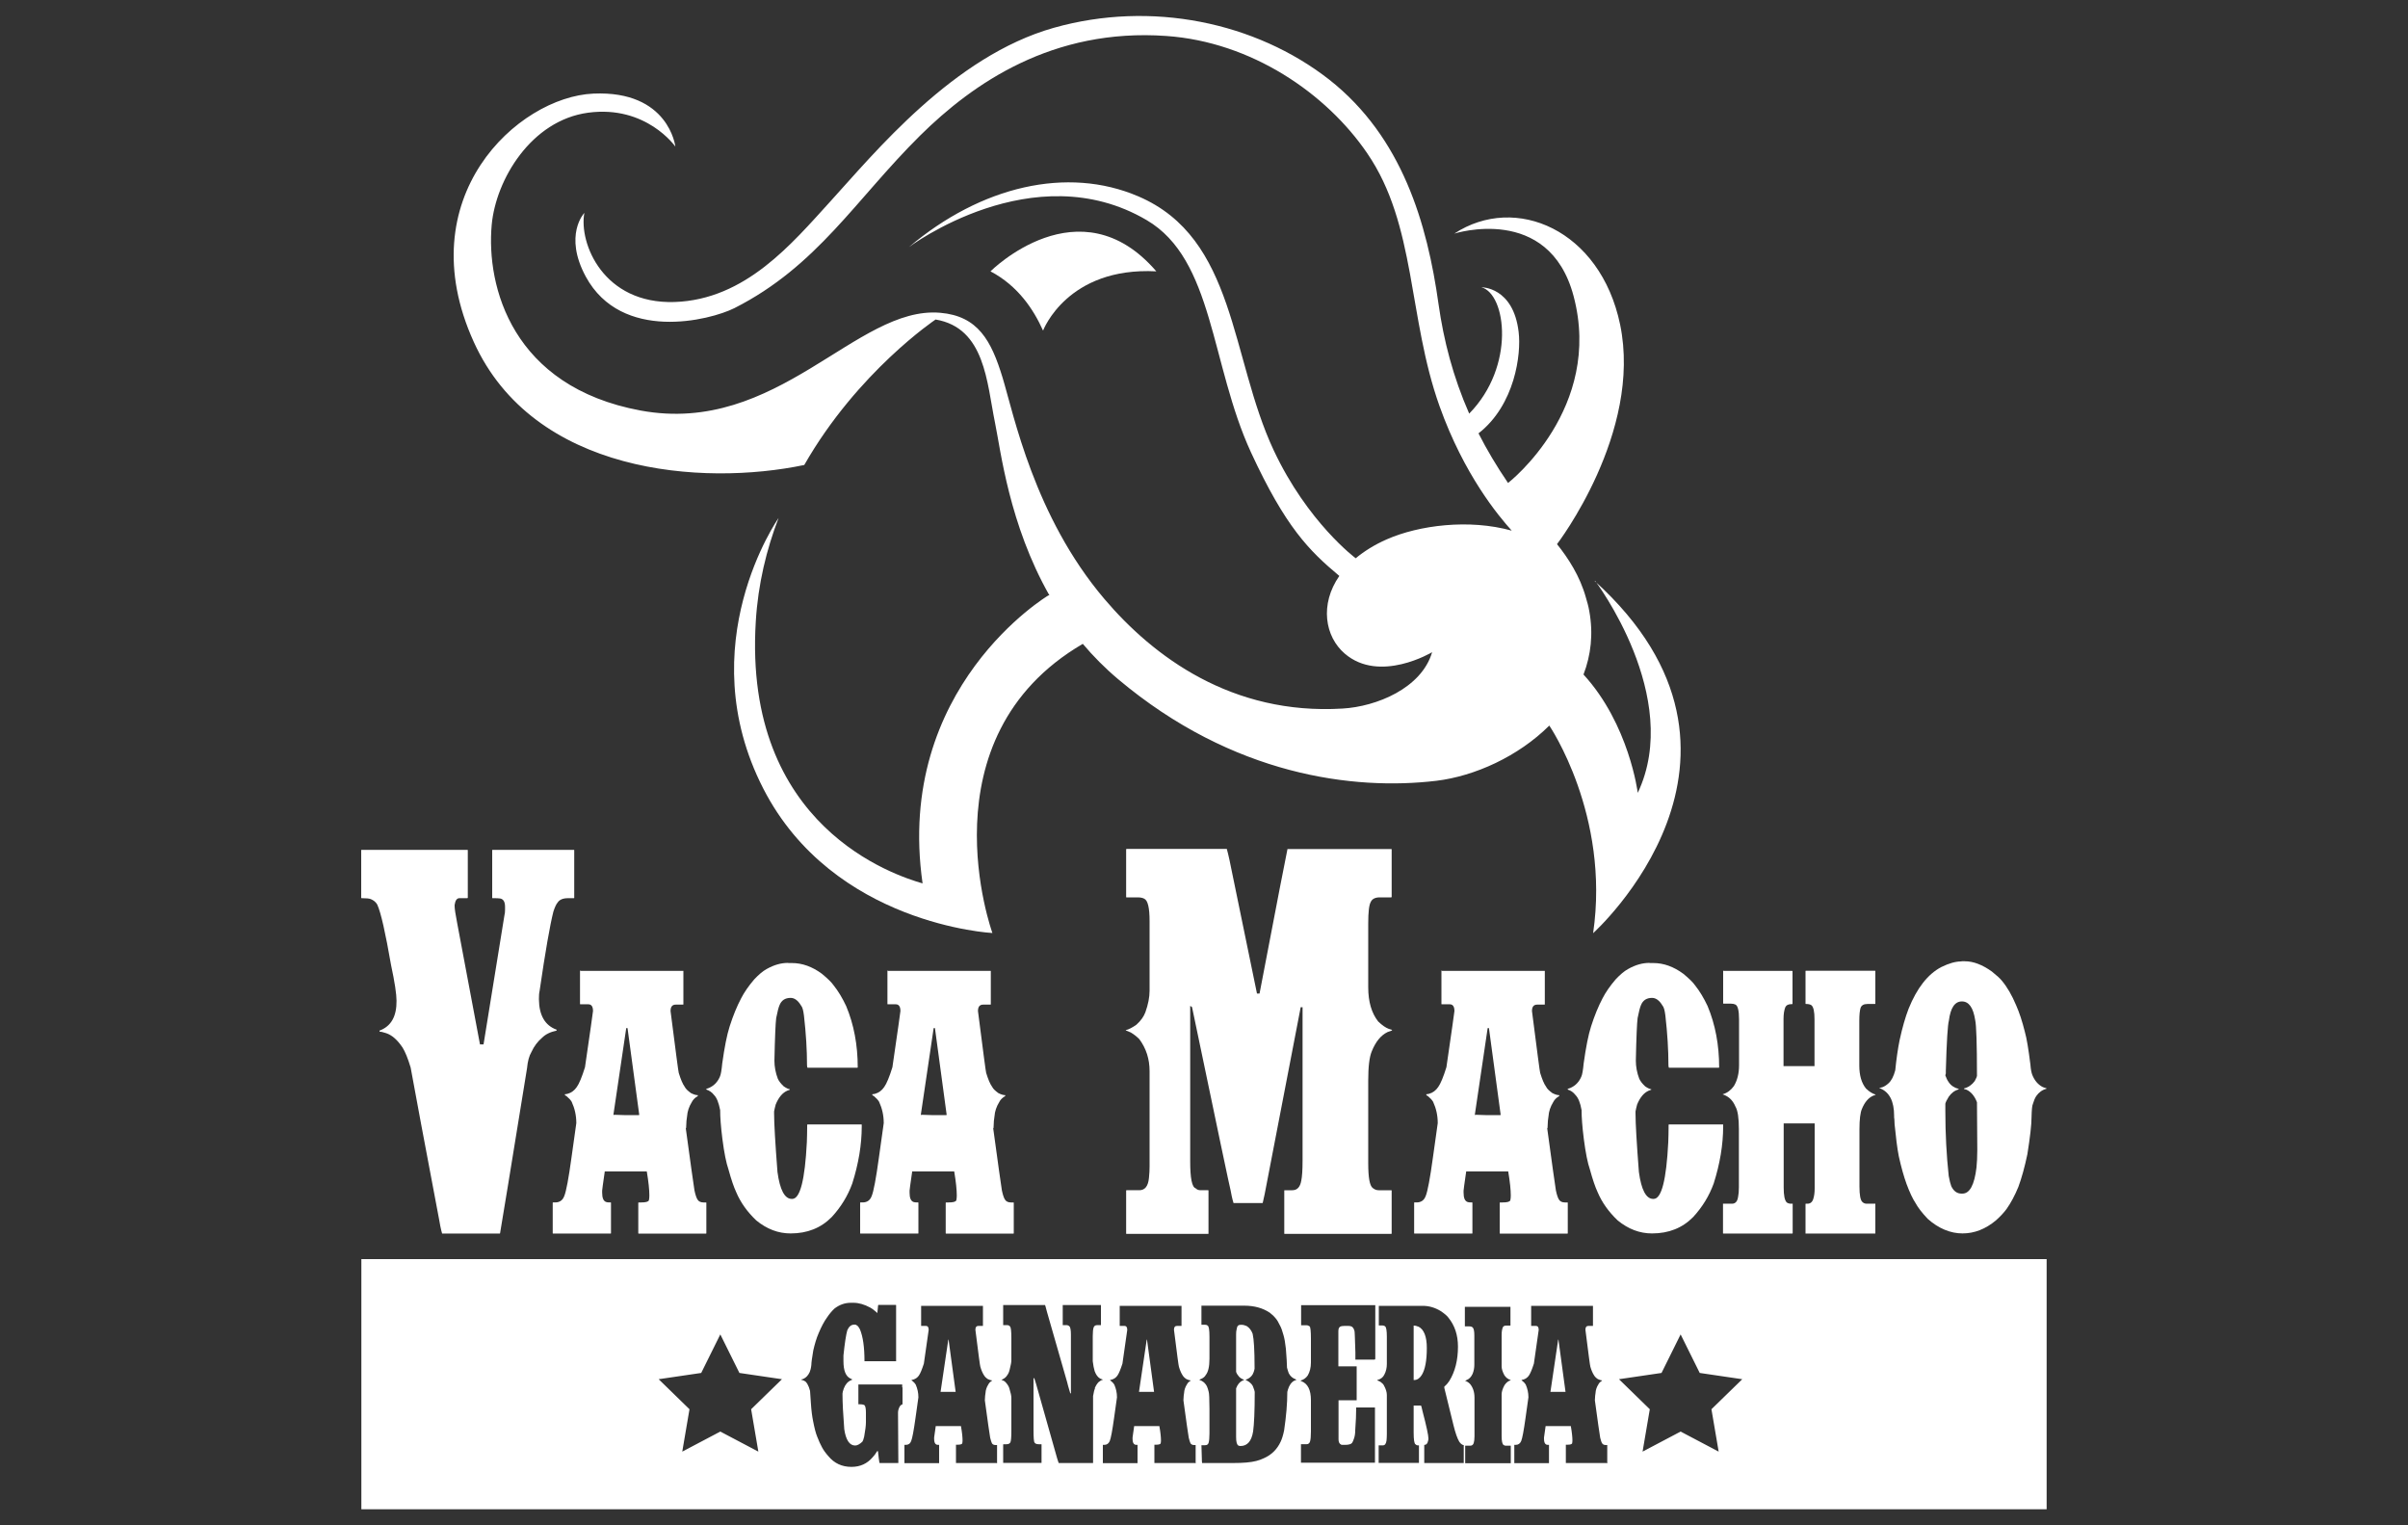 <svg xmlns="http://www.w3.org/2000/svg" viewBox="0 0 150 95"><rect x="0" y="0" width="150" height="95" fill="#333333" stroke="none"/><defs><style> .cls-1 { fill: none; } .cls-2 { fill: #fff; } </style></defs><g id="Capa_3" data-name="Capa 3"><rect class="cls-1" width="150" height="95"></rect></g><g id="Capa_1" data-name="Capa 1"><g><g><path class="cls-2" d="M78.03,85.6c.04-.07.09-.19.12-.35,0-.02,0-.03,0-.03,0-.03,0-.06,0-.08,0-1.03-.04-1.72-.12-2.07-.08-.22-.21-.38-.37-.48-.11-.05-.22-.08-.33-.08h-.05c-.14,0-.22.08-.24.25-.03.1-.04.21-.04.34v2.34c.04.12.11.22.19.31.08.08.18.14.3.18v.02s-.06.02-.1.04c-.17.08-.3.24-.39.48v3.04c0,.3.05.47.14.52.04.02.09.03.13.03.43,0,.69-.3.79-.91.06-.43.1-1.25.1-2.46,0-.04-.04-.16-.11-.34-.04-.1-.12-.19-.25-.29-.09-.06-.16-.1-.2-.11v-.02c.19-.06.33-.17.43-.33Z"></path><path class="cls-2" d="M71.43,83.45c-.27,1.85-.43,2.93-.48,3.24,0,0,0,0,0,0,0,0,0,0,0,0,.17,0,.3,0,.37,0h.57s-.44-3.25-.44-3.25h-.04Z"></path><path class="cls-2" d="M59.07,83.45c-.27,1.85-.43,2.93-.48,3.24,0,0,0,0,0,0,0,0,0,0,0,0,.17,0,.3,0,.37,0h.57s-.44-3.25-.44-3.25h-.04Z"></path><path class="cls-2" d="M88.36,82.63c-.09-.04-.19-.07-.3-.07,0,.27,0,.47,0,.61v2.78h.04c.18,0,.34-.11.47-.32.2-.33.31-.88.31-1.67,0-.72-.18-1.17-.53-1.34Z"></path><path class="cls-2" d="M22.51,78.42v15.58h104.98v-15.58H22.51ZM47.24,90.41l-2.37-1.25-2.37,1.25.45-2.64-1.92-1.87,2.65-.39,1.19-2.4,1.19,2.4,2.65.39-1.92,1.87.45,2.64ZM56.22,86.41v1.05c-.09.03-.15.09-.19.17-.06.12-.09.24-.09.36.01,1.44.02,2.48.02,3.13h-1.17s-.03-.1-.05-.3c0-.05-.02-.2-.05-.44h-.05c-.1.17-.19.29-.28.38-.34.4-.78.6-1.32.6-.59,0-1.07-.22-1.44-.67-.17-.19-.3-.37-.39-.54-.1-.18-.2-.4-.3-.66-.1-.24-.18-.57-.26-.98-.06-.29-.11-.67-.14-1.15l-.05-.73c-.04-.17-.1-.32-.17-.44l-.08-.11c-.06-.06-.15-.11-.29-.14v-.03s.06,0,.12-.03c.18-.08.31-.23.4-.43.04-.1.08-.24.1-.44,0-.13.04-.43.12-.9.09-.4.2-.77.34-1.09.16-.38.33-.71.52-.97.14-.21.29-.39.46-.55.31-.24.65-.36,1.02-.36h.16c.33,0,.68.1,1.05.3.08.04.21.13.38.28,0,0,.02.03.06.06.03-.25.04-.41.05-.49l.02-.02h1.08s.02.01.02.02v3.49s0,0-.02,0h-1.95s0,0,0,0c0-.86-.09-1.52-.28-1.98-.1-.2-.2-.3-.33-.3h-.02c-.2,0-.34.12-.44.35-.08.28-.16.8-.24,1.57,0,.12,0,.23,0,.32v.04c0,.59.15.95.44,1.08.07.04.11.06.12.06h0s-.05.03-.1.05c-.19.08-.34.25-.44.51-.05.15-.08.25-.08.32,0,.57.04,1.31.11,2.21.1.68.33,1.02.68,1.02.13,0,.28-.08.45-.24.03-.04.07-.14.11-.31.07-.39.11-.69.11-.9v-.6c0-.24-.03-.39-.08-.45-.03-.04-.14-.07-.34-.07h-.05s0,0,0,0v-1.23s0,0,0,0h2.73s0,0,0,0v.18ZM62.07,91.12s0,0,0,0h-2.52s0,0,0,0v-1.14h0s.1,0,.1,0c.17,0,.26-.03.29-.08.01-.05.02-.11.02-.18,0-.21-.03-.51-.1-.9h-1.57c-.06.46-.1.69-.1.71v.09c0,.19.05.31.14.35.03.01.07.02.12.02h.05s0,0,0,0v1.14s0,0,0,0h-2.16s0,0,0,0v-1.14s0,0,0,0h.08c.17,0,.28-.08.34-.24.07-.17.16-.65.27-1.44l.18-1.28c0-.29-.06-.55-.17-.8-.04-.07-.11-.14-.19-.21l-.06-.04v-.04s.07,0,.11-.02c.13-.04.25-.12.34-.25.09-.13.19-.37.31-.74.2-1.37.3-2.07.3-2.1,0-.17-.06-.25-.17-.25h-.3s0,0,0,0v-1.25h3.85v1.25s0,0,0,0h-.28c-.13,0-.19.08-.19.24.19,1.51.29,2.28.31,2.31.07.24.15.41.23.53.04.07.11.15.23.23.11.05.19.08.26.08v.03c-.11.06-.18.14-.22.22-.11.17-.17.35-.18.54-.02.08-.03.23-.04.44,0,0,0,0,0,.02.18,1.32.29,2.1.33,2.32.04.17.08.29.11.35.04.07.12.11.22.11h.1s0,0,0,0v1.14ZM68.21,86.47c-.04.08-.08.24-.12.48,0,.04,0,.08,0,.1v4.07s0,0,0,0h-2.14s-.04-.1-.1-.3l-1.31-4.63s-.04-.13-.11-.35h-.05v3.2c0,.5.02.77.07.81.03.06.12.1.26.1h.17s0,.01,0,.02v1.14s0,0,0,0h-2.37s-.02,0-.02,0v-1.14s0-.02.02-.02h.18c.13,0,.21-.04.25-.12.04-.09.06-.32.06-.69v-2.09c0-.11-.04-.31-.13-.6-.05-.15-.15-.29-.29-.42-.08-.04-.14-.07-.2-.09h0c.17-.07.29-.16.37-.3.06-.08.11-.19.14-.32.07-.28.11-.47.11-.59v-1.4c0-.43-.03-.66-.08-.71-.04-.06-.11-.09-.19-.09h-.24v-1.25s0,0,.02,0h2.59s.05.14.12.43c.82,2.87,1.24,4.34,1.26,4.39,0,.02.06.25.19.68h.04v-3.64c0-.3-.03-.48-.1-.54-.04-.04-.11-.07-.18-.07h-.23v-1.25h0s2.38,0,2.38,0c0,0,0,0,0,0v1.25h-.22c-.13,0-.21.05-.24.16-.03.09-.05.27-.05.53v1.56c.03.25.07.46.12.62.08.22.19.37.34.46l.16.06v.02c-.06,0-.15.05-.27.15-.11.13-.18.25-.22.35ZM74.43,91.12s0,0,0,0h-2.52s0,0,0,0v-1.14h0s.1,0,.1,0c.17,0,.26-.03.29-.08.01-.05.02-.11.02-.18,0-.21-.03-.51-.1-.9h-1.57c-.06.46-.1.69-.1.71v.09c0,.19.05.31.14.35.03.01.07.02.12.02h.05s0,0,0,0v1.14s0,0,0,0h-2.16s0,0,0,0v-1.14s0,0,0,0h.08c.17,0,.28-.08.35-.24.07-.17.16-.65.27-1.44l.18-1.28c0-.29-.06-.55-.17-.8-.04-.07-.11-.14-.19-.21l-.06-.04v-.04s.07,0,.11-.02c.13-.04.25-.12.34-.25.09-.13.19-.37.31-.74.2-1.37.3-2.07.3-2.1,0-.17-.06-.25-.17-.25h-.3s0,0,0,0v-1.25h3.85v1.25s0,0,0,0h-.28c-.13,0-.19.08-.19.24.19,1.51.29,2.28.31,2.31.07.24.15.41.23.53.04.07.11.15.23.23.11.05.19.08.26.08v.03c-.11.06-.18.14-.22.22-.11.17-.17.35-.18.54-.02.08-.03.23-.04.44,0,0,0,0,0,.02.18,1.32.29,2.1.33,2.32.04.17.08.29.11.35.04.07.12.11.22.11h.1s0,0,0,0v1.14ZM80.74,85.95c-.13.03-.25.11-.35.25-.07.1-.12.21-.16.34-.01.04-.03.1-.04.15,0,.72-.07,1.52-.2,2.4-.06.29-.13.52-.21.69-.22.48-.57.83-1.05,1.04-.15.07-.3.13-.47.17-.34.09-.82.13-1.44.13h-1.94s-.02-.15-.02-.45c0-.04-.01-.27-.02-.66h0s.23,0,.23,0c.12,0,.19-.05.22-.16.03-.11.05-.3.05-.57v-1.54c0-.61-.02-.97-.05-1.06-.03-.13-.07-.25-.11-.34-.03-.07-.09-.15-.18-.24-.1-.08-.19-.13-.27-.14v-.04l.14-.06c.11-.06.19-.13.23-.21.16-.19.24-.53.24-1.02v-1.37c0-.44-.04-.67-.11-.69-.03-.04-.08-.06-.15-.06h-.24v-1.19s0,0,0,0h2.67c.63,0,1.16.15,1.59.44.18.14.29.25.34.32.11.12.2.28.29.47.08.14.15.34.22.6.06.2.11.48.15.85.04.54.07.93.07,1.18.04.15.08.27.11.35.1.19.24.31.44.38.01,0,.02.01.03.02l-.02.03ZM85.63,84.68s0,0,0,0h-1.2s0-.15,0-.46c-.03-.89-.04-1.34-.06-1.34-.03-.1-.06-.16-.1-.2-.04-.06-.14-.1-.29-.1h-.23c-.13,0-.22.02-.27.05-.08.05-.11.14-.11.28v1.62c0,.12,0,.31,0,.57h1.14c0,.93,0,1.63,0,2.11h-.02s-1.11,0-1.11,0h0v2.36s0,.04,0,.07c0,.17.05.27.14.32.01.02.05.03.11.03h.13c.24,0,.4-.04.46-.12.04-.06.08-.14.11-.24.06-.15.09-.34.09-.55.04-.53.06-1,.06-1.42h1.17s0,0,0,0v3.44s0,0,0,0h-4.61s0,0,0,0v-1.15h.34c.12,0,.2-.06.23-.19.03-.1.05-.3.05-.61v-1.94c0-.65-.2-1.04-.6-1.19h-.03v-.04c.17-.05.32-.15.43-.31.13-.22.2-.49.2-.81v-1.48c0-.47-.03-.73-.08-.77-.06-.04-.12-.07-.19-.07h-.34s0,0,0,0v-1.25s0,0,0,0h4.62s0,0,0,0v3.35ZM91.19,91.12s0,0-.02,0h-2.45v-1.13h.02c.11,0,.19-.09.22-.26.01-.03.02-.07.02-.12v-.02c0-.19-.12-.76-.37-1.71-.04-.19-.07-.3-.09-.34h-.46v1.68c0,.45.04.69.11.73.04.04.09.07.15.07h.07v1.09s0,0-.02,0h-2.49s0,0,0,0v-1.09h.26c.13,0,.2-.1.23-.3.01-.11.02-.25.02-.41v-2.43c0-.17-.06-.37-.18-.59-.04-.08-.11-.15-.21-.22-.08-.05-.14-.08-.2-.09v-.03c.2-.05.35-.16.43-.33.11-.2.16-.43.16-.67v-1.69c0-.4-.04-.61-.11-.65-.03-.04-.11-.06-.24-.06h-.15v-1.2s0-.02,0-.02h2.74c.39,0,.77.11,1.14.34.23.16.38.29.45.39.4.49.6,1.09.6,1.81,0,.84-.18,1.56-.54,2.14-.07.11-.17.23-.31.35v.08s.19.79.57,2.32c.12.49.24.83.36,1.03.08.12.17.19.25.21h.03v1.1ZM94.13,82.56h-.3c-.12,0-.19.04-.22.12-.04.1-.07.25-.07.47v1.95c0,.16.06.34.17.55.1.15.23.25.39.3v.02c-.15.04-.27.14-.38.3-.12.22-.18.41-.18.57v2.59c0,.33.04.52.13.57.04.03.08.04.13.04h.31s0,0,0,0v1.09s0,0,0,0h-2.84s0,0,0,0v-1.09s0,0,0,0h.32c.1,0,.17-.05.21-.16.03-.1.05-.24.05-.42v-2.41c0-.36-.1-.65-.29-.87-.11-.1-.2-.15-.27-.17,0,0-.02,0-.03,0h0s.1-.06.1-.06c.16-.06.28-.19.37-.38.08-.19.11-.39.11-.58v-1.8c0-.27-.03-.44-.1-.51-.04-.04-.11-.07-.2-.07h-.29v-1.22s0,0,0,0h2.84s0,0,0,0v1.22ZM100.06,91.12s0,0,0,0h-2.52s0,0,0,0v-1.14h0s.1,0,.1,0c.17,0,.26-.03.29-.08.01-.05.02-.11.02-.18,0-.21-.03-.51-.1-.9h-1.57c-.06.46-.1.69-.1.71v.09c0,.19.05.31.14.35.03.01.07.02.12.02h.05s0,0,0,0v1.14s0,0,0,0h-2.16s0,0,0,0v-1.14s0,0,0,0h.08c.17,0,.28-.08.35-.24.07-.17.16-.65.27-1.44l.18-1.28c0-.29-.06-.55-.17-.8-.04-.07-.11-.14-.19-.21l-.06-.04v-.04s.07,0,.11-.02c.13-.04.25-.12.34-.25.09-.13.19-.37.31-.74.2-1.37.3-2.07.3-2.1,0-.17-.06-.25-.17-.25h-.3s0,0,0,0v-1.25h3.85v1.25s0,0,0,0h-.28c-.13,0-.19.08-.19.24.19,1.51.29,2.28.31,2.31.07.24.15.41.23.53.04.07.11.15.23.23.11.05.19.08.26.08v.03c-.11.06-.18.14-.22.22-.11.17-.17.35-.18.54-.02.08-.03.23-.04.44,0,0,0,0,0,.02.18,1.32.29,2.1.33,2.32.04.17.08.29.12.35.04.07.12.11.22.11h.1s0,0,0,0v1.14ZM107.06,90.41l-2.37-1.25-2.37,1.25.45-2.64-1.92-1.87,2.65-.39,1.19-2.4,1.19,2.4,2.65.39-1.92,1.87.45,2.64Z"></path><path class="cls-2" d="M97.06,83.45c-.27,1.85-.43,2.93-.48,3.24,0,0,0,0,0,0,0,0,0,0,0,0,.17,0,.3,0,.37,0h.57s-.44-3.25-.44-3.25h-.04Z"></path></g><g><path class="cls-2" d="M22.53,52.93h6.57s.04,0,.04.02v2.97s-.01.02-.04.02h-.48c-.16,0-.26.14-.3.42v.08c0,.15.05.5.16,1.06.03.17.5,2.69,1.42,7.55h.22l1.3-8.03c.03-.11.04-.23.04-.36v-.18c0-.31-.1-.48-.3-.52-.09-.01-.2-.02-.32-.02h-.16s-.02,0-.02-.02v-2.97s0-.02.02-.02h5.07s.02,0,.02.02v2.97s0,.02-.02.02h-.36c-.32,0-.54.09-.66.28-.08.09-.17.28-.26.56-.21.83-.5,2.48-.86,4.95-.03.12-.04.29-.04.5.01,1.01.38,1.64,1.1,1.9v.06c-.39.08-.69.23-.9.44-.28.24-.5.53-.66.88-.15.25-.24.59-.28,1.02-1.03,6.32-1.58,9.75-1.68,10.28l-.02.02h-3.59s-.09-.28-.18-.84c-.91-4.79-1.5-7.96-1.78-9.5-.17-.57-.34-.98-.5-1.24-.32-.48-.66-.78-1.02-.9-.21-.07-.35-.1-.42-.1v-.06c.72-.27,1.07-.88,1.06-1.86,0-.41-.11-1.15-.34-2.22-.35-2.01-.63-3.27-.86-3.77-.09-.16-.23-.27-.4-.34-.09-.04-.28-.06-.56-.06h-.02s-.02,0-.02-.02v-2.97s0-.02.02-.02Z"></path><path class="cls-2" d="M36.17,60.47h6.4v2.08s0,.02-.02.02h-.46c-.21,0-.32.13-.32.4.32,2.51.49,3.8.51,3.85.12.39.24.69.38.88.06.12.19.24.38.38.18.09.32.13.43.13v.05c-.18.11-.3.23-.37.37-.18.29-.28.59-.3.89-.03.14-.05.38-.06.73-.01,0-.02.01-.02.03.3,2.2.48,3.49.54,3.86.06.29.13.48.19.57.07.12.2.18.37.18h.16s.02,0,.02.02v1.9s0,.02-.02.02h-4.2s-.02,0-.02-.02v-1.9l.02-.02h.16c.28,0,.44-.04.48-.13.02-.08.03-.19.03-.3,0-.35-.05-.85-.16-1.5h-2.62v.02c-.11.75-.16,1.13-.16,1.17v.14c0,.32.08.51.24.57.05.02.12.03.21.03h.08s.02,0,.02.02v1.9s0,.02-.02.02h-3.59s-.02,0-.02-.02v-1.9s0-.02.02-.02h.13c.28,0,.47-.13.57-.4.12-.29.27-1.09.45-2.4l.3-2.14c0-.48-.1-.92-.29-1.33-.07-.12-.18-.23-.32-.35l-.1-.06v-.06c.05,0,.11-.01.18-.03.22-.06.41-.2.56-.42.15-.21.32-.62.51-1.23.33-2.28.5-3.44.5-3.5,0-.28-.1-.42-.29-.42h-.5s-.02,0-.02-.02v-2.08h.02ZM39.01,64.03c-.46,3.09-.72,4.89-.8,5.4.01,0,.02,0,.02.02.01,0,.02,0,.02-.02.29.01.5.02.62.02h.93l.02-.02-.73-5.4h-.06Z"></path><path class="cls-2" d="M49.11,59.98h.22c.64,0,1.26.22,1.87.67.35.29.6.53.73.72.28.35.54.78.78,1.29.48,1.15.72,2.42.72,3.82l-.02.02h-3.11s-.03-.06-.03-.18c0-.91-.06-1.93-.19-3.07-.04-.33-.1-.54-.18-.62-.19-.32-.41-.48-.65-.48-.34,0-.57.15-.69.45-.06.13-.13.4-.21.81-.04.31-.08,1.19-.11,2.65,0,.37.07.75.21,1.12.07.16.2.32.37.48.16.11.29.17.38.18v.03l-.16.06c-.3.13-.54.42-.72.86-.04.14-.07.28-.1.43v.13c0,.61.07,1.82.21,3.64.15,1.12.45,1.68.89,1.68h.03c.49,0,.79-1.18.91-3.53.01-.32.02-.62.02-.91v-.18s.02-.02.03-.02h3.35s.02,0,.02.02v.1c0,1.14-.2,2.33-.59,3.56-.28.77-.7,1.46-1.28,2.09-.67.68-1.52,1.02-2.56,1.02-.77,0-1.48-.27-2.14-.81-.56-.53-.98-1.12-1.25-1.76-.15-.32-.31-.79-.48-1.41-.14-.4-.27-1.04-.38-1.9-.1-.78-.14-1.38-.14-1.8-.09-.46-.21-.77-.38-.94-.13-.17-.29-.28-.48-.34v-.05s.1-.02.16-.05c.32-.14.55-.38.69-.72.05-.11.1-.38.14-.81.14-1,.29-1.77.46-2.3.21-.66.45-1.25.72-1.76.19-.37.46-.76.81-1.17.28-.3.54-.52.78-.65.46-.26.9-.38,1.33-.38Z"></path><path class="cls-2" d="M55.32,60.47h6.4v2.08s0,.02-.02.02h-.46c-.21,0-.32.13-.32.4.32,2.51.49,3.8.51,3.85.12.39.24.69.38.88.06.12.19.24.38.38.18.09.32.13.43.13v.05c-.18.11-.3.23-.37.37-.18.29-.28.59-.3.89-.03.14-.05.38-.06.73-.01,0-.02.01-.02.03.3,2.2.48,3.49.54,3.86.06.29.13.48.19.57.07.12.2.18.37.18h.16s.02,0,.02.02v1.9s0,.02-.02.02h-4.2s-.02,0-.02-.02v-1.9l.02-.02h.16c.28,0,.44-.04.48-.13.02-.08.03-.19.03-.3,0-.35-.05-.85-.16-1.5h-2.62v.02c-.11.75-.16,1.13-.16,1.17v.14c0,.32.08.51.24.57.05.02.12.03.21.03h.08s.02,0,.02.02v1.9s0,.02-.02.02h-3.59s-.02,0-.02-.02v-1.9s0-.02.02-.02h.13c.28,0,.47-.13.57-.4.12-.29.27-1.09.45-2.4l.3-2.14c0-.48-.1-.92-.29-1.33-.07-.12-.18-.23-.32-.35l-.1-.06v-.06c.05,0,.11-.01.18-.03.22-.06.41-.2.56-.42.15-.21.32-.62.51-1.23.33-2.28.5-3.44.5-3.5,0-.28-.1-.42-.29-.42h-.5s-.02,0-.02-.02v-2.08h.02ZM58.16,64.03c-.46,3.09-.72,4.89-.8,5.4.01,0,.02,0,.02.02.01,0,.02,0,.02-.02.29.01.5.02.62.02h.93l.02-.02-.73-5.4h-.06Z"></path><path class="cls-2" d="M70.17,52.87h6.25s.12.41.28,1.24c.04.17.57,2.76,1.6,7.77h.16c1.1-5.75,1.68-8.75,1.74-9h6.45s.04,0,.04.02v2.97s-.01.02-.04.02h-.7c-.28,0-.47.09-.56.28-.11.19-.16.63-.16,1.34v3.99c0,.89.21,1.6.62,2.12.25.24.47.39.66.46.09.03.16.05.2.06v.04l-.28.1c-.41.2-.74.6-.98,1.2-.15.36-.22.96-.22,1.82v5.15c0,.89.09,1.4.28,1.54.11.09.23.14.36.14h.78s.04,0,.04.02v2.68s-.01.02-.04.02h-6.63s-.02,0-.02-.02v-2.68s0-.02.02-.02h.48c.31,0,.49-.2.56-.6.05-.24.08-.65.08-1.24v-9.56h-.12v.02l-2.24,11.62-.12.54-.02.02h-1.8s-.09-.26-.18-.78c-.04-.12-.84-3.92-2.4-11.4,0-.03-.04-.06-.12-.1v9.68c0,1.05.11,1.61.34,1.68.08.08.18.12.3.12h.48s.02,0,.02.02v2.68s0,.02-.02.02h-5.09s-.02,0-.02-.02v-2.68s0-.02.02-.02h.8c.35,0,.55-.25.6-.76.03-.27.04-.51.04-.74v-5.91c0-.76-.21-1.42-.64-2-.17-.17-.35-.31-.54-.42-.19-.08-.29-.12-.3-.12v-.02c.2-.05.42-.17.66-.34.28-.25.46-.51.56-.78.17-.48.26-.92.26-1.34v-4.33c0-.84-.11-1.3-.34-1.4-.09-.05-.23-.08-.4-.08h-.7s-.02,0-.02-.02v-2.97s0-.02.02-.02Z"></path><path class="cls-2" d="M89.83,60.47h6.4v2.08s0,.02-.02.02h-.46c-.21,0-.32.13-.32.4.32,2.51.49,3.8.51,3.85.12.39.24.69.38.88.06.12.19.24.38.38.18.09.32.13.43.13v.05c-.18.11-.3.23-.37.37-.18.29-.28.59-.3.89-.03.14-.05.38-.06.73-.01,0-.02.01-.02.03.3,2.2.48,3.49.54,3.86.06.29.13.48.19.57.07.12.2.18.37.18h.16s.02,0,.02.02v1.9s0,.02-.02.02h-4.2s-.02,0-.02-.02v-1.9l.02-.02h.16c.28,0,.44-.04.48-.13.02-.08.03-.19.03-.3,0-.35-.05-.85-.16-1.5h-2.62v.02c-.11.75-.16,1.13-.16,1.17v.14c0,.32.08.51.24.57.05.02.12.03.21.03h.08s.02,0,.02.02v1.9s0,.02-.02.02h-3.59s-.02,0-.02-.02v-1.9s0-.02.02-.02h.13c.28,0,.47-.13.57-.4.12-.29.27-1.09.45-2.4l.3-2.14c0-.48-.1-.92-.29-1.33-.07-.12-.18-.23-.32-.35l-.1-.06v-.06c.05,0,.11-.01.18-.03.22-.06.41-.2.56-.42.15-.21.32-.62.51-1.23.33-2.28.5-3.44.5-3.5,0-.28-.1-.42-.29-.42h-.5s-.02,0-.02-.02v-2.08h.02ZM92.67,64.03c-.46,3.09-.72,4.89-.8,5.4.01,0,.02,0,.02.02.01,0,.02,0,.02-.02.29.01.5.02.62.02h.93l.02-.02-.73-5.4h-.06Z"></path><path class="cls-2" d="M102.77,59.98h.22c.64,0,1.26.22,1.87.67.35.29.6.53.73.72.28.35.54.78.78,1.29.48,1.15.72,2.42.72,3.82l-.02.02h-3.11s-.03-.06-.03-.18c0-.91-.06-1.93-.19-3.07-.04-.33-.1-.54-.18-.62-.19-.32-.41-.48-.65-.48-.34,0-.57.15-.69.45-.06.13-.13.4-.21.81-.04.31-.08,1.19-.11,2.65,0,.37.07.75.21,1.12.07.16.2.32.37.48.16.11.29.17.38.18v.03l-.16.06c-.3.13-.54.42-.72.86-.04.14-.07.28-.1.43v.13c0,.61.07,1.82.21,3.64.15,1.12.45,1.68.89,1.68h.03c.49,0,.79-1.18.91-3.53.01-.32.02-.62.02-.91v-.18s.02-.02.03-.02h3.35s.02,0,.02.02v.1c0,1.14-.2,2.33-.59,3.56-.28.77-.7,1.46-1.28,2.09-.67.68-1.52,1.02-2.56,1.02-.77,0-1.48-.27-2.14-.81-.56-.53-.98-1.12-1.25-1.76-.15-.32-.31-.79-.48-1.41-.14-.4-.27-1.04-.38-1.9-.1-.78-.14-1.38-.14-1.8-.08-.46-.21-.77-.38-.94-.13-.17-.29-.28-.48-.34v-.05s.1-.02.16-.05c.32-.14.55-.38.69-.72.05-.11.1-.38.14-.81.14-1,.29-1.77.46-2.3.21-.66.45-1.25.72-1.76.19-.37.46-.76.81-1.17.28-.3.54-.52.78-.65.46-.26.9-.38,1.33-.38Z"></path><path class="cls-2" d="M107.35,60.47h4.28s.03,0,.03.02v2.03s-.01.02-.03.02h-.05c-.19,0-.32.07-.38.22-.06.17-.1.4-.1.7v2.94h1.93v-2.91c0-.48-.06-.77-.19-.88-.07-.05-.18-.08-.32-.08h-.03s-.02,0-.02-.02v-2.03s0-.02.02-.02h4.31s.02,0,.02.02v2.03s0,.02-.02.02h-.48c-.22,0-.36.08-.42.24-.05.16-.08.43-.08.81v2.78c0,.62.14,1.1.42,1.44.21.2.41.32.59.37v.02s-.08.03-.14.05c-.3.13-.53.4-.7.81-.11.24-.16.68-.16,1.29v3.56c0,.53.06.85.18.96.07.07.16.11.27.11h.54v1.84s0,.02-.02.02h-4.33v-1.84s0-.02.02-.02h.1c.19,0,.31-.11.37-.32.05-.16.08-.37.08-.64v-4.04h-1.93v3.99c0,.49.06.8.19.93.07.05.16.08.26.08h.11v1.84s-.01.02-.03.02h-4.28s-.03,0-.03-.02v-1.84h.56c.21,0,.34-.14.38-.43.03-.14.05-.34.05-.59v-3.63c0-.69-.07-1.16-.22-1.41-.14-.33-.35-.56-.64-.69-.06-.03-.11-.05-.14-.05v-.02c.28-.08.51-.26.69-.51.21-.35.32-.78.32-1.29v-2.86c0-.56-.08-.87-.24-.93-.06-.03-.15-.05-.26-.05h-.46s-.03,0-.03-.02v-2.03s.02-.02.03-.02Z"></path><path class="cls-2" d="M122.19,59.87h.21c.52,0,1.08.21,1.68.64.31.25.52.44.62.57.33.39.63.91.89,1.53.2.45.38,1,.54,1.64.12.42.23,1.1.35,2.06.02.28.06.48.11.62.14.36.36.62.65.77.07.03.15.06.24.08v.03c-.27.07-.48.23-.64.46-.09.14-.15.3-.21.5-.04.07-.07.34-.08.8,0,.48-.09,1.25-.26,2.32-.17.81-.36,1.49-.56,2.03-.22.54-.47,1-.73,1.37-.16.22-.38.46-.67.72-.65.54-1.34.81-2.08.81s-1.49-.3-2.17-.91c-.36-.38-.61-.71-.75-.97-.18-.27-.37-.67-.57-1.21-.17-.47-.33-1.04-.48-1.72-.1-.51-.18-1.17-.26-1.98-.01-.29-.02-.43-.03-.43v-.1c0-.91-.29-1.47-.86-1.71h-.05v-.03s.1-.02.19-.05c.13-.05.25-.13.37-.24.18-.16.32-.43.42-.81.07-.7.16-1.33.27-1.87.17-.79.36-1.44.56-1.96.52-1.29,1.2-2.16,2.04-2.6.47-.23.88-.35,1.25-.35ZM121.2,66.88l-.02.1c.06.17.13.31.21.42.14.21.35.35.62.42v.03c-.26.07-.46.23-.62.46-.12.19-.19.34-.21.43v.46c0,1.4.07,2.74.21,4.04.05.29.11.5.16.64.15.31.36.46.64.46h.05c.46,0,.75-.54.88-1.63.03-.3.05-.66.05-1.09-.01-1.42-.02-2.41-.02-2.97-.15-.39-.37-.65-.65-.78-.06-.02-.12-.04-.16-.05v-.03c.28-.07.5-.23.67-.46.1-.18.14-.29.14-.32,0-2.01-.04-3.17-.11-3.47-.12-.78-.39-1.17-.83-1.17s-.71.4-.81,1.2c-.07.23-.14,1.28-.19,3.13v.18Z"></path></g><g><path class="cls-2" d="M99.36,36.17s5.49,7.24,2.66,13.21c0,0-.53-4.26-3.38-7.37h0c.46-1.2.62-2.52.36-3.95-.05-.3-.13-.57-.21-.84h0c-.37-1.34-1.11-2.47-1.8-3.33,0,0,5.33-6.94,3.93-13.68-1.23-5.9-6.52-8.16-10.33-5.66,0,0,5.89-1.89,7.43,3.88,1.86,6.99-4.01,11.6-4.08,11.65-.71-1.04-1.32-2.07-1.84-3.09,2.27-1.77,2.67-4.94,2.5-6.31-.33-2.82-2.32-2.79-2.32-2.79,1.55.42,2.13,4.93-.76,7.87-1.01-2.3-1.59-4.56-1.91-6.82-.7-4.99-2.25-10.4-6.82-13.99C78.21,1.38,71.72.02,65.65,1.73c-6.28,1.77-11.19,7.82-13.93,10.82-2.38,2.61-5.27,6.11-9.7,6.26-4.43.14-5.97-3.65-5.62-5.55,0,0-1.31,1.38.09,3.97,2.23,4.1,7.72,2.73,9.26,1.96,5.17-2.62,7.54-6.76,11.57-10.75,3.3-3.26,8.26-6.7,15.33-6.2,5.31.37,9.98,3.58,12.52,7.31,3.05,4.45,2.53,10.21,4.5,15.74,1.53,4.29,3.68,6.85,4.5,7.76-2.66-.74-5.78-.34-7.78.54-.78.34-1.42.75-1.94,1.18,0,0-3-2.23-5.11-6.73-2.71-5.79-2.33-13.2-8.43-15.81-4.43-1.9-9.81-.63-14.29,3.16,0,0,7.75-5.83,14.81-1.68,4.19,2.46,3.97,8.99,6.5,14.47,2.15,4.65,3.61,6.11,5.5,7.69h0c-1.23,1.77-.9,3.78.34,4.84,2.18,1.87,5.44-.09,5.44-.09-.66,2.25-3.48,3.39-5.58,3.51-6.89.42-11.78-3.23-14.83-6.82-4.38-5.15-5.65-11.5-6.35-13.8-.7-2.29-1.52-3.83-3.89-4.03-5.22-.44-10.12,7.66-18.65,6.09-8.01-1.48-9.63-7.73-9.28-11.57.26-2.82,2.46-6.5,6-6.98,3.63-.49,5.44,2.11,5.44,2.11,0,0-.4-3.51-5.11-3.3-4.71.21-11.53,6.47-7.45,15.46,3.73,8.24,14.24,9,20.59,7.67,3.32-5.81,8.18-9.06,8.18-9.06,3.09.52,3.19,3.94,3.7,6.42.36,1.75.88,6.34,3.39,10.76h-.06s-9.59,5.71-7.84,17.94c-1.69-.49-11.18-3.51-10.39-16.31.14-2.34.67-4.5,1.42-6.45,0,0-5.55,7.9-.95,16.86,4.36,8.49,14.27,8.99,14.27,8.99,0,0-4.42-12.14,5.63-18.01.65.77,1.38,1.51,2.2,2.2,7.16,6.02,14.69,6.94,19.82,6.33,2.4-.29,5.11-1.52,7.04-3.44h0s3.8,5.57,2.73,12.93c0,0,12.2-10.96.1-21.93Z"></path><path class="cls-2" d="M64.98,20.58s1.5-3.97,7.05-3.68c-4.78-5.56-10.33,0-10.33,0,1.71.9,2.68,2.37,3.27,3.68Z"></path></g></g></g></svg>